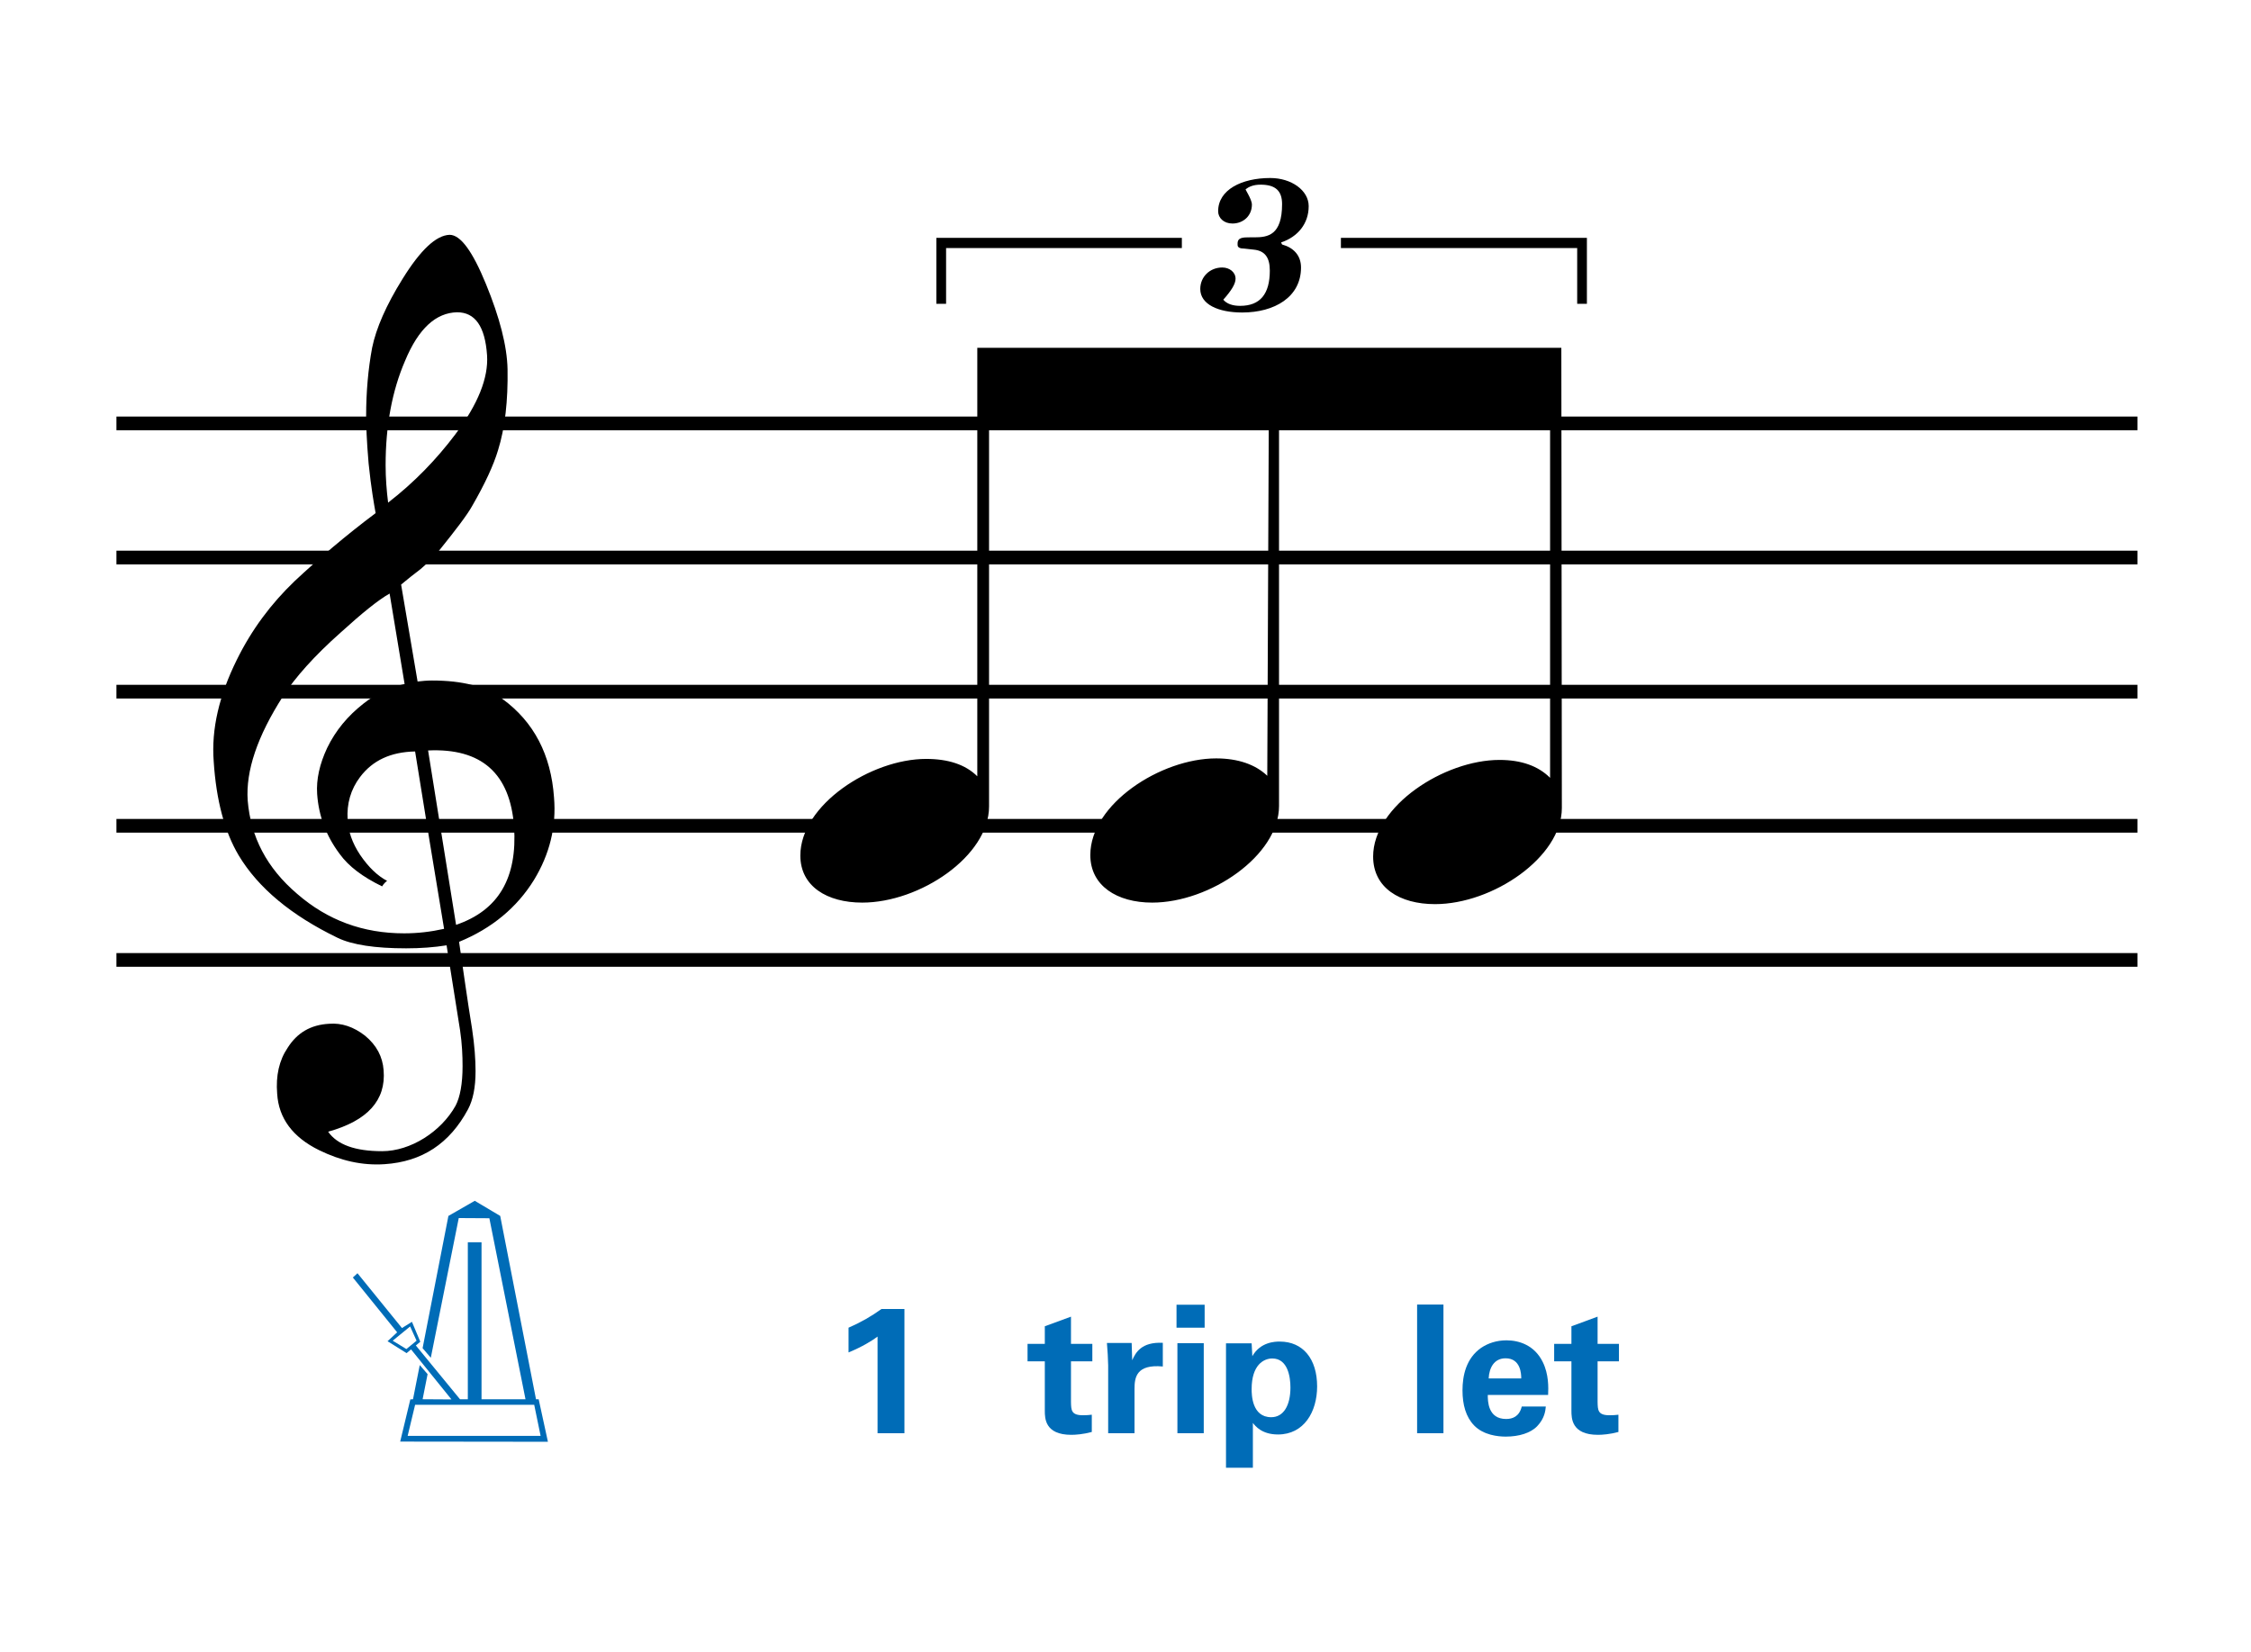 <?xml version="1.0" encoding="utf-8"?>
<!-- Generator: Adobe Illustrator 14.0.0, SVG Export Plug-In . SVG Version: 6.00 Build 43363)  -->
<!DOCTYPE svg PUBLIC "-//W3C//DTD SVG 1.1//EN" "http://www.w3.org/Graphics/SVG/1.1/DTD/svg11.dtd">
<svg version="1.1" xmlns="http://www.w3.org/2000/svg" xmlns:xlink="http://www.w3.org/1999/xlink" x="0px" y="0px"
	 width="328.819px" height="241.359px" viewBox="0 0 328.819 241.359" enable-background="new 0 0 328.819 241.359"
	 xml:space="preserve">
<g id="main">
	<line fill="none" stroke="#000000" stroke-width="2" stroke-miterlimit="10" x1="17.008" y1="61.857" x2="312.228" y2="61.857"/>
	<line fill="none" stroke="#000000" stroke-width="2" stroke-miterlimit="10" x1="17.008" y1="81.454" x2="312.228" y2="81.454"/>
	<line fill="none" stroke="#000000" stroke-width="2" stroke-miterlimit="10" x1="17.008" y1="101.049" x2="312.228" y2="101.049"/>
	<line fill="none" stroke="#000000" stroke-width="2" stroke-miterlimit="10" x1="17.008" y1="120.646" x2="312.228" y2="120.646"/>
	<line fill="none" stroke="#000000" stroke-width="2" stroke-miterlimit="10" x1="17.008" y1="140.242" x2="312.228" y2="140.242"/>
	<g>
		<path d="M228.075,50.811l0.075,67.236c0,7.172-10.085,14.045-18.527,14.045c-5.155,0-9.04-2.391-9.04-6.948
			c0-7.396,10.384-14.12,18.453-14.12c3.212,0,5.678,0.896,7.396,2.615V60.896h-39.595v56.852c0,7.247-10.085,14.12-18.527,14.12
			c-5.155,0-9.04-2.465-9.04-6.948c0-7.471,10.31-14.12,18.378-14.12c3.212,0,5.752,0.896,7.471,2.54l0.224-52.444h-40.865v56.927
			c0,7.247-10.085,14.045-18.527,14.045c-5.155,0-9.04-2.391-9.04-6.873c0-7.396,10.31-14.12,18.378-14.12
			c3.212,0,5.752,0.822,7.471,2.54V50.811H228.075z M172.642,36.243h-34.44v8.143h-1.419v-9.637h35.859V36.243z M191.169,30.117
			c0,2.54-1.569,4.482-4.034,5.304l0.149,0.299c1.644,0.448,2.764,1.569,2.764,3.362c0,4.333-3.885,6.574-8.591,6.574
			c-3.511,0-6.126-1.195-6.126-3.437c0-1.793,1.419-3.138,3.212-3.138c1.046,0,1.942,0.672,1.942,1.644
			c0,0.747-0.598,1.718-1.793,3.063c0.523,0.598,1.345,0.896,2.465,0.896c2.914,0,4.333-1.718,4.333-5.155
			c0-1.942-0.747-2.914-2.391-3.063l-1.345-0.149c-0.598,0-0.971-0.149-0.971-0.523V35.57c0-0.896,0.822-0.896,1.793-0.896h0.672
			c1.942,0,4.034-0.299,4.034-4.856c0-1.942-0.971-2.839-3.138-2.839c-1.046,0-1.718,0.299-2.167,0.672
			c-0.224-0.149,0.896,1.419,0.896,2.241c0,1.644-1.27,2.764-2.839,2.764c-1.27,0-2.092-0.822-2.092-1.793
			c0-3.138,3.437-4.856,7.62-4.856C188.629,26.008,191.169,27.801,191.169,30.117z M195.876,34.749h35.934v9.637h-1.419v-8.143
			h-34.515V34.749z"/>
	</g>
	<g>
		<path d="M65.235,138.11c-1.825,0.292-3.796,0.438-5.913,0.438c-4.526,0-7.884-0.511-10.001-1.533
			c-6.789-3.285-11.606-7.3-14.453-12.045c-2.044-3.431-3.285-8.03-3.65-13.724c-0.365-4.745,0.803-9.636,3.358-14.818
			c2.189-4.453,5.037-8.249,8.468-11.534c3.504-3.285,7.445-6.643,11.825-9.928c-0.219-1.241-0.657-3.649-1.021-7.227
			c-0.292-3.358-0.365-5.694-0.365-6.935c0-3.504,0.292-6.862,0.876-10.001c0.584-2.847,2.044-6.205,4.453-10.074
			c2.628-4.234,4.891-6.351,6.861-6.424c1.606,0,3.358,2.409,5.329,7.227c1.971,4.817,3.066,8.979,3.139,12.409
			c0.073,4.599-0.365,8.541-1.387,11.826c-0.657,2.189-1.898,4.891-3.796,8.176c-0.73,1.313-2.409,3.504-4.818,6.497
			c-0.657,0.876-1.606,1.752-2.701,2.701c-0.949,0.73-1.898,1.46-2.847,2.263L61,99.567c0.657-0.073,1.314-0.146,2.117-0.146
			c4.453,0,7.884,0.876,10.293,2.701c4.599,3.358,7.081,8.176,7.519,14.381c0.365,4.307-0.657,8.322-2.92,12.045
			c-2.482,4.015-6.132,7.081-10.95,9.052c0.657,4.453,1.241,8.687,1.898,12.701c0.365,2.409,0.511,4.526,0.511,6.205
			c0,2.336-0.365,4.161-1.095,5.548c-2.701,5.037-6.716,7.665-12.19,8.03c-3.285,0.219-6.424-0.511-9.563-2.044
			c-3.869-1.898-5.913-4.672-6.132-8.249c-0.219-2.628,0.292-4.891,1.533-6.716c1.387-2.19,3.358-3.358,6.059-3.504
			c1.825-0.146,3.577,0.438,5.256,1.752c1.679,1.387,2.555,3.065,2.701,5.037c0.365,4.38-2.336,7.373-8.103,8.979
			c1.314,1.897,3.942,2.847,7.884,2.847c4.161,0,8.614-2.847,10.73-6.643c0.657-1.241,1.022-3.212,1.022-5.767
			c0-1.533-0.073-3.285-0.365-5.256L65.235,138.11z M52.606,113.509c-1.387,1.825-1.971,3.942-1.825,6.205
			c0.073,1.679,0.657,3.431,1.825,5.183c1.241,1.825,2.555,3.066,3.942,3.796c-0.219,0.146-0.511,0.438-0.73,0.803
			c-2.847-1.387-4.891-2.92-6.205-4.745c-1.971-2.628-3.065-5.548-3.285-8.76c-0.146-2.117,0.365-4.38,1.46-6.716
			c1.241-2.555,2.993-4.672,5.329-6.497c1.752-1.387,3.723-2.336,5.986-2.847l-2.19-13.213c-1.679,0.949-4.015,2.847-7.153,5.694
			c-3.869,3.431-6.643,6.57-8.395,9.271c-3.796,5.913-5.475,10.949-5.183,15.256c0.438,5.329,2.774,9.855,7.227,13.651
			c4.453,3.869,9.636,5.767,15.622,5.767c1.971,0,3.869-0.219,5.84-0.657c-1.46-8.687-2.847-17.3-4.234-25.914
			C57.059,109.86,54.431,111.101,52.606,113.509z M59.176,52.702c-1.898,4.38-2.847,9.49-2.847,15.256
			c0,1.898,0.146,3.723,0.365,5.475c3.869-2.993,7.081-6.351,9.782-9.928c3.358-4.453,4.891-8.322,4.672-11.607
			c-0.292-4.233-1.752-6.277-4.38-6.277C63.702,45.694,61.147,47.958,59.176,52.702z M66.622,135.117
			c6.205-2.117,8.979-6.861,8.468-14.38c-0.584-7.738-4.745-11.46-12.556-11.096L66.622,135.117z"/>
	</g>
	<g>
		<path fill="#006CB7" d="M61.732,196.963l3.77-19.319l3.849-2.21l3.718,2.21l5.227,26.781h0.39l1.352,6.214l-21.581-0.026
			l1.482-6.163l0.39-0.026l0.988-4.992l1.144,1.326l-0.728,3.666l4.212,0.026l-5.902-7.306l-0.65,0.546l-2.782-1.742l1.404-1.3
			l-6.474-8.008l0.676-0.624l6.5,8.008l1.456-0.91l1.222,2.912l-0.65,0.546l6.448,7.853h1.144v-22.933h2.002v22.933h6.422
			l-5.278-26.443l-4.472-0.026l-4.082,20.411L61.732,196.963z M59.366,197.094l1.482-1.222l-0.936-2.08l-2.548,2.08L59.366,197.094z
			 M59.548,209.782h19.423l-0.936-4.55H60.64L59.548,209.782z"/>
	</g>
	<g>
		<path fill="#006CB7" d="M123.954,193.972c1.69-0.728,3.302-1.638,4.81-2.73h3.354v18.149h-3.926v-14.119
			c-0.754,0.572-2.262,1.508-4.238,2.314V193.972z"/>
	</g>
	<g>
		<path fill="#006CB7" d="M207.007,190.591h3.848v18.799h-3.848V190.591z"/>
		<path fill="#006CB7" d="M217.33,203.8c0,0.858,0,3.51,2.678,3.51c0.962,0,1.924-0.364,2.288-1.82h3.51
			c-0.052,0.624-0.182,1.742-1.248,2.86c-0.962,1.014-2.678,1.534-4.603,1.534c-1.118,0-3.25-0.208-4.628-1.638
			c-1.196-1.248-1.69-3.016-1.69-5.122c0-2.132,0.521-4.68,2.73-6.214c1.014-0.676,2.262-1.092,3.692-1.092
			c1.872,0,4.108,0.729,5.304,3.172c0.884,1.794,0.832,3.718,0.78,4.81H217.33z M222.218,201.382c0-0.598-0.052-2.938-2.288-2.938
			c-1.69,0-2.392,1.404-2.47,2.938H222.218z"/>
		<path fill="#006CB7" d="M236.414,209.208c-1.248,0.338-2.366,0.416-2.99,0.416c-3.875,0-3.875-2.444-3.875-3.536v-7.202h-2.522
			v-2.548h2.522v-2.574l3.822-1.404v3.979h3.12v2.548h-3.12v5.928c0.026,1.196,0.026,1.95,1.742,1.95c0.572,0,0.832-0.026,1.3-0.078
			V209.208z"/>
	</g>
	<g>
		<path fill="#006CB7" d="M159.487,209.208c-1.248,0.338-2.366,0.416-2.99,0.416c-3.874,0-3.874-2.444-3.874-3.536v-7.202h-2.522
			v-2.548h2.522v-2.574l3.822-1.404v3.978h3.12v2.548h-3.12v5.928c0.026,1.196,0.026,1.95,1.742,1.95c0.572,0,0.832-0.026,1.3-0.078
			V209.208z"/>
		<path fill="#006CB7" d="M161.878,199.484c0-0.624-0.104-2.522-0.182-3.276h3.614l0.078,2.522c0.494-1.118,1.352-2.704,4.472-2.548
			v3.458c-3.9-0.364-4.134,1.638-4.134,3.276v6.474h-3.848V199.484z"/>
		<path fill="#006CB7" d="M171.862,190.618h4.108v3.354h-4.108V190.618z M171.992,196.234h3.848v13.156h-3.848V196.234z"/>
		<path fill="#006CB7" d="M182.834,196.26l0.104,1.872c1.196-2.106,3.38-2.132,4.004-2.132c3.406,0,5.46,2.548,5.46,6.552
			c0,3.718-1.924,7.021-5.72,7.021c-2.366,0-3.328-1.248-3.666-1.69v6.552h-3.926V196.26H182.834z M188.503,202.708
			c0-1.56-0.39-4.238-2.652-4.238c-1.248,0-3.016,0.936-3.016,4.472c0,0.78,0.026,4.108,2.86,4.108
			C187.515,207.05,188.503,205.308,188.503,202.708z"/>
	</g>
</g>
<g id="en-us">
</g>
</svg>
